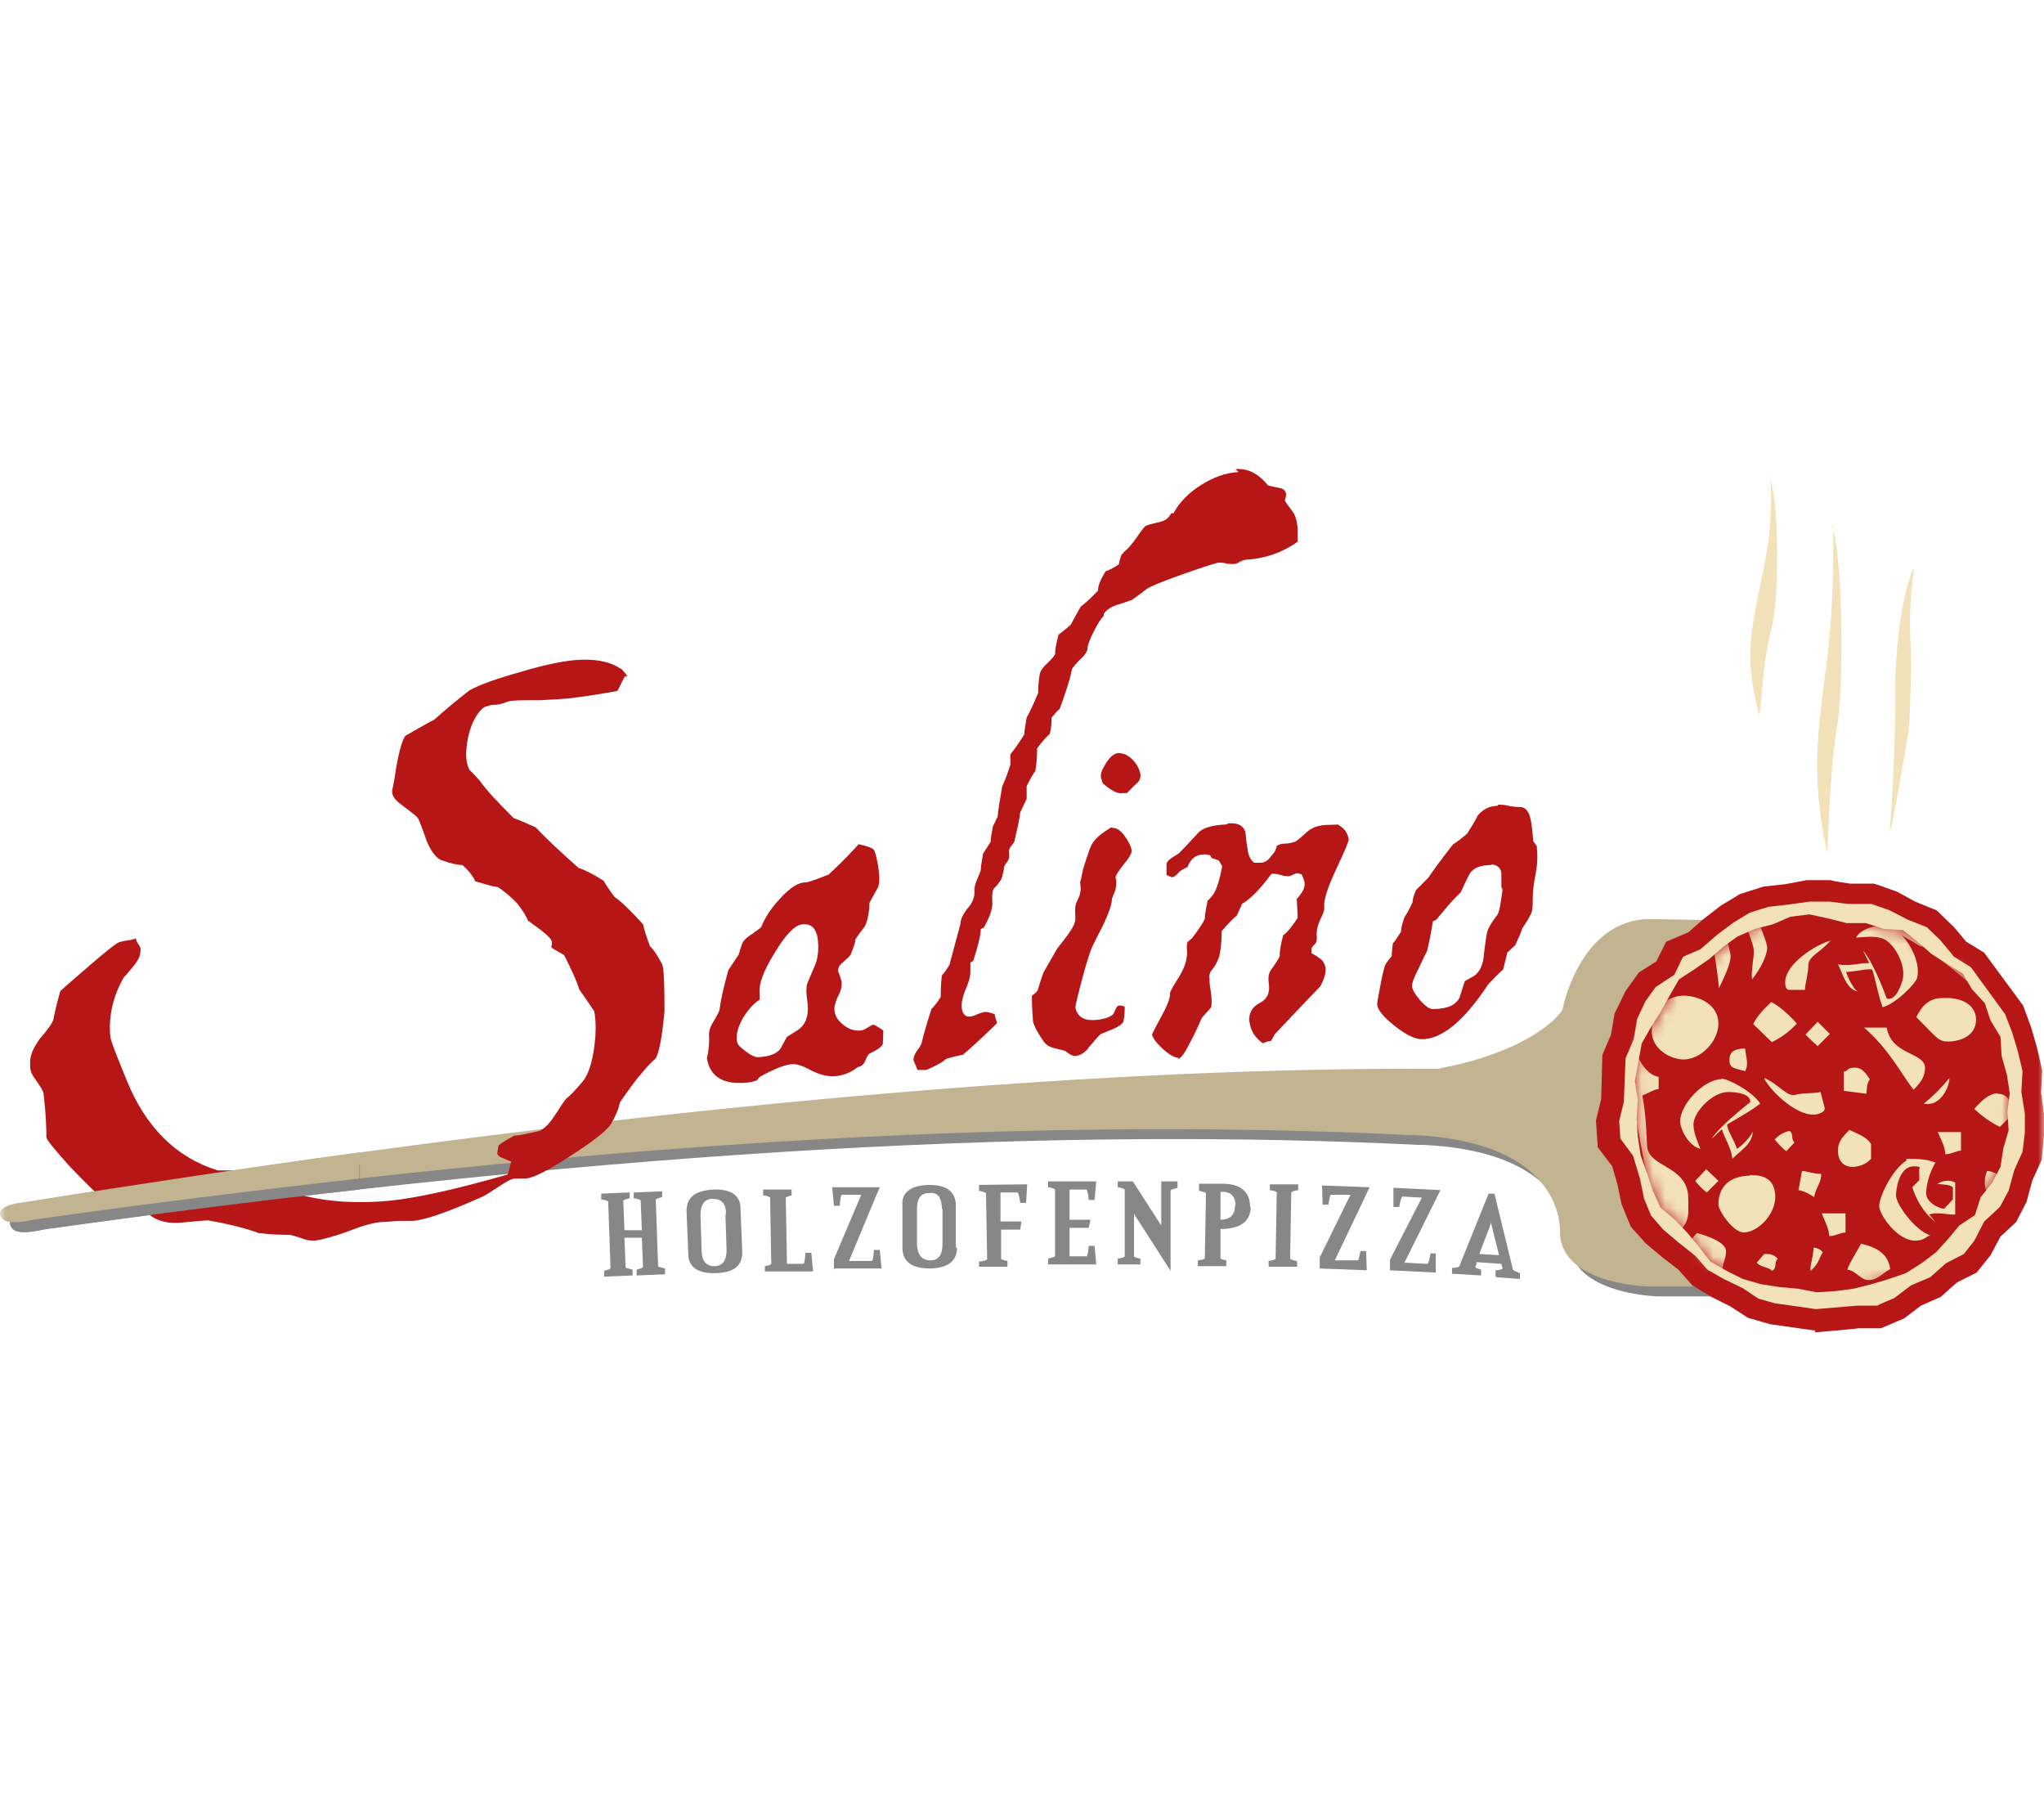 <?xml version="1.0" encoding="UTF-8"?> <svg xmlns="http://www.w3.org/2000/svg" width="170" height="150" viewBox="0 0 170 150" fill="none"><mask id="mask0_6_993" style="mask-type:alpha" maskUnits="userSpaceOnUse" x="0" y="0" width="170" height="150"><rect width="170" height="150" fill="#F1E2B9"></rect></mask><g mask="url(#mask0_6_993)"><path d="M52.949 106.058V105.575C53.287 105.479 53.48 105.43 53.48 105.334L53.383 102.92H51.935C51.935 102.969 52.032 105.382 52.032 105.382C52.032 105.43 52.225 105.479 52.611 105.575V106.058L50.246 106.154V105.672C50.584 105.575 50.777 105.527 50.777 105.43L50.584 99.928C50.584 99.88 50.391 99.783 50.005 99.735V99.252L52.37 99.156V99.638C51.984 99.735 51.839 99.783 51.839 99.88L51.935 102.293H53.383C53.383 102.245 53.287 99.831 53.287 99.831C53.287 99.783 53.094 99.686 52.708 99.638V99.156L55.073 99.059V99.542C54.735 99.638 54.542 99.686 54.542 99.783L54.735 105.286C54.735 105.334 54.928 105.382 55.314 105.479V105.961L52.949 106.058Z" fill="#878787"></path><path d="M61.734 104.127C61.734 105.237 61.058 105.817 59.562 105.865C58.066 105.913 57.245 105.382 57.245 104.272L57.1 100.7C57.1 99.59 57.776 99.011 59.321 98.914C60.817 98.866 61.589 99.397 61.589 100.507L61.734 104.079V104.127ZM60.383 100.941C60.383 100.507 60.286 100.169 60.093 99.976C59.9 99.783 59.659 99.686 59.272 99.686C58.597 99.686 58.259 100.169 58.259 101.038L58.355 103.982C58.355 104.851 58.742 105.286 59.417 105.286C60.093 105.286 60.431 104.803 60.431 103.934L60.334 100.99L60.383 100.941Z" fill="#878787"></path><path d="M63.616 105.768V105.286C63.954 105.237 64.147 105.141 64.147 105.093L64.051 99.59C64.051 99.542 63.858 99.445 63.472 99.397V98.914H65.837V99.397C65.499 99.493 65.354 99.542 65.354 99.59L65.451 105.093H66.802C66.899 105.093 66.947 104.755 66.995 104.175H67.478L67.623 105.72H63.665L63.616 105.768Z" fill="#878787"></path><path d="M69.36 105.575V104.706L71.629 99.349H70.036C69.94 99.349 69.891 99.686 69.843 100.266H69.36L69.216 98.721H73.174C73.174 98.673 70.615 104.851 70.615 104.851H72.498C72.594 104.851 72.643 104.513 72.691 103.934H73.174L73.318 105.479H69.409L69.36 105.575Z" fill="#878787"></path><path d="M79.593 103.741C79.593 104.851 78.869 105.43 77.373 105.479C75.877 105.479 75.104 104.948 75.056 103.838V100.266C74.96 99.156 75.732 98.576 77.228 98.528C78.724 98.528 79.448 99.059 79.497 100.169V103.741H79.593ZM78.338 100.507C78.338 100.073 78.242 99.735 78.097 99.493C77.952 99.3 77.662 99.156 77.276 99.204C76.601 99.204 76.263 99.638 76.263 100.555V103.5C76.311 104.368 76.697 104.803 77.373 104.803C78.049 104.803 78.387 104.368 78.387 103.451V100.507H78.338Z" fill="#878787"></path><path d="M81.524 104.899C81.91 104.851 82.103 104.755 82.103 104.706L82.007 99.252C82.007 99.156 81.814 99.107 81.427 99.011V98.528L85.434 98.48L85.337 100.024H84.855C84.758 99.445 84.71 99.156 84.613 99.156H83.213V101.569H84.951L84.855 102.245H83.262V104.658C83.262 104.706 83.455 104.803 83.793 104.851V105.334H81.427V104.851L81.524 104.899Z" fill="#878787"></path><path d="M88.957 99.059V101.424H90.695L90.55 102.1H88.957V104.465H90.357C90.454 104.465 90.502 104.175 90.55 103.596H91.033L91.178 105.141H87.171V104.658C87.558 104.562 87.751 104.513 87.751 104.417V98.963C87.751 98.866 87.558 98.769 87.171 98.721V98.239H91.178L91.033 99.783H90.55C90.502 99.204 90.405 98.914 90.357 98.914H88.957V99.059Z" fill="#878787"></path><path d="M97.935 98.769C97.549 98.866 97.356 98.914 97.356 99.011V105.672L94.315 100.941V104.465C94.315 104.513 94.508 104.61 94.846 104.658V105.141H92.963V104.658C93.35 104.61 93.543 104.513 93.543 104.465V98.963C93.543 98.866 93.35 98.769 92.963 98.721V98.239H94.219L96.584 101.907V98.239H97.935V98.721V98.769Z" fill="#878787"></path><path d="M104.017 100.362C104.017 101.569 103.148 102.196 101.507 102.196V104.61C101.507 104.658 101.652 104.755 101.99 104.803V105.286H99.625V104.803C100.011 104.755 100.204 104.706 100.204 104.61L100.301 99.252C100.301 99.156 100.107 99.107 99.721 99.011V98.431H101.652C103.197 98.431 103.969 99.107 103.969 100.362M102.762 100.266C102.762 99.928 102.714 99.686 102.521 99.445C102.376 99.252 102.086 99.107 101.749 99.107C101.749 99.107 101.7 99.107 101.652 99.107C101.652 99.107 101.555 99.107 101.507 99.107V101.424C102.28 101.424 102.714 101.038 102.714 100.266V100.169L102.762 100.266Z" fill="#878787"></path><path d="M105.513 105.334V104.851C105.9 104.803 106.093 104.706 106.093 104.658L106.189 99.156C106.189 99.107 105.996 99.011 105.61 98.962V98.48H107.975V98.962C107.589 99.011 107.396 99.107 107.396 99.156L107.299 104.658C107.299 104.706 107.492 104.803 107.879 104.851V105.334H105.513Z" fill="#878787"></path><path d="M109.761 105.43V104.562L112.319 99.349H110.726C110.63 99.3 110.582 99.59 110.485 100.169H110.002L109.954 98.576L113.912 98.721L111.016 104.803H112.899C112.995 104.851 113.043 104.562 113.14 104.031H113.623L113.671 105.624L109.761 105.479V105.43Z" fill="#878787"></path><path d="M115.602 105.624V104.755L118.256 99.59L116.663 99.493C116.567 99.493 116.47 99.783 116.374 100.362H115.891V98.769L119.801 98.963L116.808 104.996L118.691 105.093C118.787 105.093 118.884 104.803 118.98 104.224H119.415V105.817L115.505 105.624H115.602Z" fill="#878787"></path><path d="M124.386 106.106V105.624C124.773 105.624 124.917 105.527 124.966 105.479C124.966 105.43 124.966 105.334 124.917 105.334C124.917 105.334 124.917 105.189 124.869 105.093L122.794 104.948C122.794 104.948 122.794 104.948 122.794 104.996C122.794 104.996 122.794 104.996 122.794 105.093L122.697 105.382C122.697 105.382 122.842 105.479 123.18 105.575V106.058L120.766 105.913V105.43C121.201 105.43 121.394 105.334 121.394 105.237L123.807 99.252H124.29L125.834 105.575C125.834 105.624 126.027 105.72 126.414 105.865V106.348L124.435 106.203L124.386 106.106ZM123.035 104.272L124.676 104.369L124 101.665L123.904 102.003L123.035 104.272Z" fill="#878787"></path><path d="M120.573 89.647C124.724 88.923 129.117 87.088 130.758 84.82C130.758 84.82 132.158 77.242 138.095 77.242L154.313 77.531V91.915C155.085 92.012 155.809 92.157 156.533 92.253L154.313 93.943V107.796H137.901C137.901 107.796 130.758 107.651 130.565 103.403C130.565 103.403 131.289 95.777 118.305 95.198H117.918C89.199 93.798 53.48 95.246 3.522 102.245C3.522 102.245 1.495 102.776 1.012 102.148C0.143 101.086 2.509 100.845 2.509 100.845C57.631 92.012 95.184 89.55 120.525 89.695" fill="#878787"></path><path d="M119.753 88.826C123.904 88.102 128.296 86.268 129.937 83.999C129.937 83.999 131.337 76.421 137.274 76.421L153.492 76.711V91.095C154.264 91.191 154.989 91.336 155.713 91.433L153.492 93.122V106.975H137.081C137.081 106.975 129.937 106.83 129.744 102.583C129.744 102.583 130.468 94.956 117.484 94.377H117.098C88.378 92.977 52.66 94.425 2.702 101.424C2.702 101.424 0.674 101.955 0.192 101.328C-0.677 100.266 1.688 100.024 1.688 100.024C56.811 91.191 94.363 88.73 119.704 88.874" fill="#C3B491"></path><path d="M148.617 74.346L146.831 74.539L145.093 75.07L143.597 75.987L142.246 77.049L140.894 78.159L139.253 78.883L138.481 80.427L136.984 81.393L135.971 82.793L135.198 84.434L134.909 86.123L134.185 87.812L134.136 89.598L134.088 91.384L133.654 93.122L133.799 94.956L134.909 96.501L135.44 98.19L135.778 99.88L136.405 101.472L137.564 102.776L138.867 103.886L140.218 104.9L141.328 106.154L142.825 107.023L144.321 107.796L145.769 108.761L147.459 109.244L149.244 109.485L151.03 109.726L152.768 109.582L154.506 109.437L156.34 109.388L157.981 108.713L159.381 107.651L161.022 106.927L162.325 105.768L163.87 104.948L164.932 103.645L165.704 102.1L167.007 100.893L167.828 99.349L168.262 97.707L169.035 96.066L169.228 94.281L169.179 92.543L168.986 90.805L169.035 88.971L168.648 87.233L168.166 85.592L167.538 83.951L166.476 82.551L165.463 81.151L164.497 79.8L163.049 78.883L161.939 77.58L160.636 76.373L158.995 75.697L157.45 74.877L155.761 74.249L153.878 74.346L152.189 74.056L150.355 74.008L148.617 74.346Z" fill="#F3E2B9"></path><path d="M150.982 110.643L147.217 110.112L145.383 109.581L143.887 108.616L142.342 107.844L140.749 106.878L139.591 105.575L138.336 104.61L136.888 103.403L135.633 102.003L134.861 100.121L134.523 98.48L134.088 96.983L132.882 95.391L132.737 93.17L133.171 91.384L133.268 87.716L133.992 86.026L134.281 84.289L135.199 82.406L136.309 80.862L137.757 79.945L138.577 78.304L140.412 77.531L141.618 76.469L143.115 75.311L144.707 74.346L146.686 73.718L148.472 73.525L150.258 73.187H152.237C152.237 73.235 153.878 73.477 153.878 73.477H155.809C155.809 73.428 157.788 74.153 157.788 74.153L159.284 74.973L161.07 75.697L162.518 77.097L163.532 78.304L165.028 79.221L168.262 83.613L168.938 85.447L169.421 87.137L169.855 89.019L169.759 90.853L170 92.639V94.425L169.807 96.453L169.035 98.142L168.552 99.928L167.683 101.617L166.38 102.824L165.559 104.369L164.401 105.817L162.76 106.637L161.408 107.844L159.767 108.568L158.367 109.63L156.437 110.45H154.506C154.506 110.499 150.934 110.788 150.934 110.788L150.982 110.643ZM147.652 108.375L151.031 108.857L154.506 108.568H156.147C156.147 108.52 157.547 107.94 157.547 107.94L158.947 106.878L160.539 106.203L161.843 105.044L163.339 104.272L164.208 103.162L165.028 101.569L166.332 100.362L167.056 99.011L167.538 97.273L168.214 95.777L168.407 94.184V92.591L168.118 90.805L168.214 89.067L167.828 87.426L167.345 85.834L166.766 84.337L163.918 80.427L162.518 79.559L161.36 78.159L160.25 77.097L158.657 76.469L157.161 75.697L155.664 75.166H153.927C153.927 75.214 152.189 74.973 152.189 74.973H150.5L148.762 75.214L147.073 75.407L145.528 75.89L144.176 76.711L142.825 77.724L141.425 78.931L139.977 79.559L139.253 81.055L137.708 82.069L136.84 83.275L136.164 84.723L135.874 86.413L135.199 88.005L135.054 91.626L134.668 93.219L134.764 94.667L135.826 96.115L136.405 98.045L136.743 99.686L137.322 101.086L138.336 102.245L139.591 103.307L140.991 104.417L142.004 105.575L143.356 106.348L144.949 107.12L146.252 107.989L147.797 108.423L147.652 108.375Z" fill="#B61615"></path><path d="M135.971 89.888L136.26 88.295L136.55 86.751L137.322 85.399L138.143 84.096L138.867 82.793L139.639 81.441L140.894 80.621L142.149 79.752L143.308 78.738L144.514 77.869L145.962 77.242L147.459 76.856L148.907 76.228L150.499 76.035L152.044 76.373L153.589 76.759H155.182L156.678 77.242L158.271 77.338L159.477 78.304L160.636 79.317L161.939 80.138L163.242 80.958L164.015 82.262L165.077 83.42L165.559 84.868L166.38 86.22L166.476 87.812L166.911 89.357L167.152 90.902L166.959 92.446L167.056 93.991L166.621 95.487L166.38 97.032L165.704 98.335L164.739 99.542L164.256 101.038L162.953 101.907L162.036 103.017L161.022 104.127L159.815 105.044L158.512 105.865L157.112 106.348L155.664 106.782L154.12 107.168L152.623 107.361L151.079 107.458L149.582 107.168L147.99 107.023L146.445 106.782L144.949 106.348L143.597 105.672L142.246 104.899L141.28 103.644L140.315 102.486L139.301 101.424L138.095 100.411L137.467 99.011L136.984 97.563L136.453 96.066L136.212 94.474L136.116 93.025L136.212 91.481L135.971 89.888Z" fill="#B61615"></path><mask id="mask1_6_993" style="mask-type:luminance" maskUnits="userSpaceOnUse" x="135" y="76" width="33" height="32"><path d="M148.907 76.228L147.459 76.856L145.962 77.242L144.514 77.869L143.308 78.738L142.149 79.752L140.894 80.621L139.639 81.441L138.867 82.793L138.143 84.096L137.322 85.399L136.55 86.751L136.26 88.295L135.971 89.888L136.212 91.481L136.116 93.025L136.212 94.474L136.453 96.066L136.984 97.563L137.467 99.011L138.095 100.411L139.301 101.424L140.315 102.486L141.28 103.644L142.246 104.899L143.597 105.672L144.949 106.348L146.445 106.782L147.99 107.023L149.582 107.168L151.079 107.458L152.623 107.361L154.12 107.168L155.664 106.782L157.112 106.348L158.512 105.865L159.815 105.044L161.022 104.127L162.036 103.017L162.953 101.907L164.256 101.038L164.739 99.542L165.704 98.335L166.38 97.032L166.621 95.487L167.056 93.991L166.959 92.446L167.152 90.902L166.911 89.357L166.476 87.812L166.38 86.22L165.559 84.868L165.077 83.42L164.015 82.262L163.242 80.958L161.939 80.138L160.636 79.317L159.477 78.304L158.271 77.338L156.678 77.242L155.182 76.759H153.589L152.044 76.373L150.499 76.035L148.907 76.228Z" fill="white"></path></mask><g mask="url(#mask1_6_993)"><path d="M143.356 54.314C144.128 54.314 148.52 56.245 148.569 57.693C148.569 58.369 148.038 60.348 148.086 61.023C148.086 61.699 147.265 62.279 147.265 63.002C147.265 65.175 141.232 67.395 141.28 72.029C141.28 72.029 143.887 78.255 143.935 79.51C143.935 80.186 143.404 81.248 142.97 82.165C142.825 80.379 142.197 77.145 142.197 76.469C142.197 75.794 141.377 75.166 140.894 74.683C139.349 75.407 136.839 77.049 134.957 78.352V79.607C135.488 79.8 135.826 80.09 136.55 80.041C137.226 80.041 139.398 76.952 140.122 76.904C140.798 76.904 140.604 77.483 140.991 77.193C141.087 77.58 141.039 77.773 141.377 78.159C138.336 80.283 135.585 80.91 135.633 84.096C135.633 84.772 135.971 86.171 135.971 86.895C135.971 87.426 136.646 89.309 137.95 89.55V90.564C137.612 90.564 137.081 90.902 136.598 91.095C136.936 92.977 136.936 94.522 136.984 95.198C136.984 97.128 140.363 96.839 140.411 99.59C140.411 101.328 140.749 101.859 138.046 103.645L132.157 72.077C134.764 71.691 137.515 71.112 139.977 70.677C141.087 69.519 146.735 63.485 146.686 60.493C146.686 59.817 145.238 57.017 145.238 56.342C145.238 55.231 143.645 55.135 143.549 55.135C142.873 55.135 142.149 55.424 141.473 55.473C139.639 55.473 139.108 56.679 139.156 58.176C139.156 58.9 138.77 60.251 140.46 60.251C141.135 60.251 141.425 59.962 141.425 59.238C141.425 58.562 141.666 58.417 141.763 57.693C142.197 57.983 142.535 58.272 142.535 58.948V60.686C141.908 60.734 141.232 61.603 140.508 61.603C139.832 61.603 138.481 60.782 137.274 60.155C137.564 59.479 137.515 59.141 137.515 58.417C137.467 55.617 141.57 54.314 143.452 54.266" fill="#F3E2B9"></path><path d="M151.175 58.272C151.465 58.948 152.575 61.603 152.575 62.568C152.575 65.03 145.19 69.712 145.238 73.815C145.238 74.49 146.976 78.111 146.976 78.786C146.976 79.462 146.445 80.524 145.721 81.441C145.624 80.765 145.866 79.752 145.866 79.076C145.866 78.4 144.997 76.711 144.997 76.035C144.997 75.745 142.197 74.732 142.149 72.753C142.149 72.463 143.404 71.836 144.128 71.643C147.121 67.636 151.175 65.464 151.175 61.217V58.272Z" fill="#F3E2B9"></path><path d="M155.037 85.447H156.919C157.305 87.764 160.057 87.475 160.105 88.778C160.105 89.454 159.815 89.984 159.139 90.612C157.885 88.923 157.112 87.281 155.037 85.447Z" fill="#F3E2B9"></path><path d="M161.939 82.986C162.711 82.986 164.304 83.275 164.352 84.772C164.352 86.268 162.808 86.606 162.036 86.606C161.215 86.606 161.167 86.365 159.381 84.579C160.201 82.889 161.167 82.986 161.987 82.986" fill="#F3E2B9"></path><path d="M163.001 83.806C163.435 84.096 163.339 84.916 163.773 84.965L163.049 85.737V83.806H163.001Z" fill="#F3E2B9"></path><path d="M154.264 88.778C154.94 88.778 155.23 89.357 155.519 89.743C155.23 90.129 155.278 90.564 155.23 90.95L153.347 90.709V89.116C153.685 89.116 153.54 88.778 154.264 88.778Z" fill="#F3E2B9"></path><path d="M152.285 78.159C151.465 79.172 150.403 79.51 150.403 80.234C150.403 80.91 150.162 81.634 150.113 82.31H148.81C148.81 82.31 148.472 82.358 148.472 81.682C148.472 80.138 151.079 78.497 152.285 78.207" fill="#F3E2B9"></path><path d="M147.314 83.323C147.941 83.613 148.858 84.434 149.438 85.109C148.858 85.785 147.99 86.365 147.362 86.654L145.817 85.158C146.107 84.53 146.686 83.903 147.314 83.323Z" fill="#F3E2B9"></path><path d="M139.977 82.793C141.425 82.793 142.921 83.613 142.921 85.109C142.921 86.558 141.522 88.054 140.073 88.102C138.963 88.102 137.419 87.281 137.37 85.785C137.37 84.289 138.288 82.841 139.977 82.793Z" fill="#F3E2B9"></path><path d="M142.053 85.158V86.364C141.618 85.882 141.473 83.855 139.88 83.758C142.246 83.227 142.149 85.013 142.053 85.158Z" fill="#F3E2B9"></path><path d="M145.142 87.185C145.19 87.861 145.48 88.44 145.142 89.067C144.225 88.826 143.838 88.826 143.838 88.15C143.838 87.475 144.225 87.185 145.19 87.185" fill="#F3E2B9"></path><path d="M143.163 89.695C143.742 89.695 145.817 90.805 146.397 91.77C145.528 92.446 144.418 93.025 143.645 93.508C143.645 93.991 144.225 94.763 144.466 95.535C144.9 95.246 145.624 94.522 145.769 94.087C145.769 95.101 144.804 95.632 144.08 96.356C143.983 95.391 143.404 94.618 143.211 93.894L142.342 94.715C143.163 93.46 145.576 91.674 145.576 91.626C145.576 90.95 144.466 90.805 143.742 90.805C142.39 90.805 140.846 92.495 140.846 93.508C140.846 94.184 141.135 94.811 141.425 95.535C140.46 95.294 139.784 93.991 139.736 93.267C139.736 91.819 141.715 89.743 143.163 89.743" fill="#F3E2B9"></path><path d="M162.132 89.647C162.132 90.419 161.36 92.06 160.008 91.77C160.877 91.046 161.408 90.516 162.132 89.647Z" fill="#F3E2B9"></path><path d="M166.138 90.95C167.297 90.95 167.297 92.108 167.249 92.784L166.332 93.701C165.704 93.412 164.835 92.832 164.208 92.205C164.787 91.529 165.414 90.95 166.138 90.902" fill="#F3E2B9"></path><path d="M148.858 94.039C149.196 94.329 148.907 94.618 149.244 95.004L148.569 95.728C148.311 95.535 147.989 95.214 147.603 94.763C147.893 94.377 148.569 94.039 148.907 94.039" fill="#F3E2B9"></path><path d="M153.782 93.943C154.409 94.232 155.326 94.57 155.616 95.149V96.356C155.326 96.694 154.844 96.984 154.12 97.032C152.816 97.032 152.865 95.777 152.865 95.68C152.865 95.004 153.154 94.618 153.782 93.991" fill="#F3E2B9"></path><path d="M161.215 94.136H163.097V95.68C162.711 95.68 162.18 96.018 161.794 95.97C161.746 95.294 161.456 94.811 161.167 94.136" fill="#F3E2B9"></path><path d="M153.782 94.811C154.12 94.811 154.506 94.811 154.795 95.198C154.506 95.584 154.506 95.777 154.457 96.163C154.023 95.873 153.444 95.873 153.154 95.487L153.782 94.763V94.811Z" fill="#F3E2B9"></path><path d="M158.56 96.356C160.539 96.356 160.539 96.597 160.974 96.646C160.443 97.611 160.201 98.528 160.201 99.252C160.201 99.928 161.215 100.507 161.698 100.507L162.422 99.735V98.721C162.132 98.48 161.698 98.528 161.119 98.431C161.408 98.287 161.987 97.997 162.615 98.335V100.99C161.987 101.038 161.215 100.748 160.443 100.99L160.974 101.617C159.912 100.797 159.333 99.638 159.043 98.721L159.622 98.142V97.177C159.622 97.177 159.864 96.983 159.188 96.983C157.885 96.983 157.691 99.011 157.691 99.397C157.691 100.121 159.236 102.293 160.539 102.727C160.105 102.872 160.008 103.162 159.284 103.162C157.788 103.162 156.34 101.038 156.292 100.314C156.292 99.542 157.305 97.321 158.56 96.501" fill="#F3E2B9"></path><path d="M141.908 97.225L142.921 98.19L141.956 99.156C141.57 98.866 141.28 98.576 140.991 98.19L141.956 97.177L141.908 97.225Z" fill="#F3E2B9"></path><path d="M149.872 97.37C150.258 97.37 150.789 97.611 151.465 97.611C151.513 98.287 150.982 98.818 150.886 99.542C150.451 99.252 149.968 99.011 149.582 98.963L149.872 97.37Z" fill="#F3E2B9"></path><path d="M145.528 97.707C146.686 97.707 147.603 97.997 147.652 99.493C147.652 101.038 146.204 102.438 145.045 102.486C144.128 102.486 142.921 100.652 142.921 100.169C142.921 98.673 143.838 97.804 145.528 97.756" fill="#F3E2B9"></path><path d="M166.573 98.045L165.27 99.3C165.173 98.914 164.883 98.287 165.27 97.37C165.27 97.37 165.994 97.37 166.573 98.045Z" fill="#F3E2B9"></path><path d="M146.01 98.818C146.445 99.107 146.783 99.493 146.783 99.783C146.783 99.783 146.783 100.121 146.348 100.459L146.01 98.818Z" fill="#F3E2B9"></path><path d="M141.135 102.534C142.052 102.776 143.549 103.307 143.549 104.031C143.549 104.755 143.307 104.851 143.259 105.527C142.873 105.527 142.632 105.865 140.894 105.865C140.556 105.575 140.218 105.044 140.218 104.369C140.218 103.693 140.508 103.162 141.135 102.534Z" fill="#F3E2B9"></path><path d="M154.747 103.403C155.471 103.596 157.016 103.934 157.209 105.527C156.581 105.865 156.147 106.444 155.423 106.444C154.747 106.444 154.313 105.623 153.637 105.575C153.878 104.899 154.457 104.031 154.795 103.403" fill="#F3E2B9"></path><path d="M151.61 104.127C151.32 104.513 151.32 105.044 150.596 105.672C150.499 105.286 150.789 104.706 150.837 103.741C150.837 103.741 151.272 103.741 151.61 104.127Z" fill="#F3E2B9"></path><path d="M155.037 104.224C155.375 104.224 155.761 104.224 156.05 104.61C155.761 104.996 156.05 105.286 155.664 105.575C155.278 105.286 154.747 105.286 154.409 104.9L155.037 104.175V104.224Z" fill="#F3E2B9"></path><path d="M155.278 76.228L155.761 74.442C159.526 75.359 163.628 79.172 166.09 81.779C165.945 81.827 165.897 81.924 165.897 82.02C165.897 82.165 166.187 82.31 166.621 82.406C167.635 83.565 169.324 85.302 169.324 85.302L167.78 86.606C166.766 84.241 163.339 81.103 160.732 79.365C160.877 79.317 160.974 79.221 160.974 79.124C160.974 78.931 160.443 78.738 159.719 78.69C157.305 77.193 155.278 76.228 155.278 76.228Z" fill="#F3E2B9"></path><path d="M159.477 81.248C159.333 81.827 157.643 83.468 156.581 83.758C156.195 82.744 156.002 81.489 155.712 80.621C155.23 80.524 154.313 80.814 153.54 80.814C153.685 81.296 154.168 82.262 154.506 82.455C153.54 82.213 153.299 81.055 152.865 80.186C153.83 80.379 154.747 80.041 155.471 80.09L154.94 79.028C155.905 80.138 156.919 83.034 156.919 83.034C157.595 83.227 158.029 82.213 158.222 81.538C158.609 80.234 157.45 78.255 156.485 78.014C155.809 77.821 155.133 77.918 154.361 77.966C154.844 77.097 156.34 76.856 157.064 77.049C158.464 77.435 159.863 79.945 159.429 81.344" fill="#F3E2B9"></path></g><path d="M146.783 104.272C147.121 104.272 147.507 104.272 147.845 104.658C147.507 105.044 147.845 105.334 147.41 105.672C147.024 105.334 146.445 105.382 146.107 104.996L146.735 104.272H146.783Z" fill="#F3E2B9"></path><path d="M151.562 100.893H153.492V102.486C153.106 102.486 152.527 102.824 152.141 102.776C152.092 102.1 151.803 101.617 151.513 100.893" fill="#F3E2B9"></path><path d="M151.175 84.965L152.189 85.978L151.175 86.992C150.789 86.654 150.5 86.364 150.162 86.027L151.127 85.013L151.175 84.965Z" fill="#F3E2B9"></path><path d="M146.783 89.647C147.99 90.226 148.617 91.191 149.293 91.046C149.969 90.853 150.741 90.95 151.417 90.805L151.755 92.108C151.755 92.108 151.899 92.446 151.175 92.639C149.631 93.025 147.314 90.805 146.735 89.695" fill="#F3E2B9"></path><path d="M159.091 47.364C158.464 48.908 158.029 51.08 157.788 53.831C157.692 55.135 157.595 56.39 157.643 57.596C157.643 60.637 157.499 64.837 157.161 69.326C157.595 67.54 158.126 64.402 158.754 60.734C158.85 59.527 158.898 57.886 158.947 55.81C158.947 54.459 158.898 53.156 158.85 51.852C158.85 50.549 158.947 49.053 159.188 47.364" fill="#F3E2B9"></path><path d="M152.382 43.647C152.865 45.433 153.154 48.763 153.154 53.542C153.154 56.824 153.01 59.286 152.72 60.927C152.43 62.568 152.141 66.188 151.996 70.967C151.417 68.65 151.127 65.899 151.127 63.533C151.127 61.796 151.368 59.093 151.899 55.328C152.286 52.335 152.479 48.956 152.479 45.24C152.479 44.612 152.479 44.081 152.479 43.599" fill="#F3E2B9"></path><path d="M147.169 39.592C147.652 41.04 147.845 43.55 147.797 47.122C147.797 49.584 147.555 51.418 147.266 52.577C146.928 53.735 146.638 56.052 146.348 59.527C145.818 57.693 145.528 55.907 145.576 54.169C145.576 52.914 145.914 50.887 146.493 48.184C147.217 44.998 147.459 42.151 147.217 39.592" fill="#F3E2B9"></path><path d="M51.984 56.245C51.887 56.342 51.694 56.776 51.356 57.452C49.812 57.741 48.46 57.934 47.254 58.079C46.674 58.127 45.902 58.176 44.937 58.224C43.827 58.224 43.054 58.224 42.62 58.272C42.475 58.272 42.234 58.321 41.896 58.465C41.558 58.562 41.317 58.61 41.123 58.61C40.93 58.61 40.737 58.61 40.641 58.707C40.158 58.707 39.724 59.238 39.289 60.155C39 60.879 38.855 61.506 38.807 62.134C38.71 62.954 38.807 63.582 39.048 64.016C39.241 64.209 39.531 64.499 39.917 64.933C40.448 65.706 41.413 66.719 42.716 68.022C43.151 68.167 43.778 68.457 44.551 68.795C45.323 69.615 46.481 70.725 48.122 72.174C48.605 72.318 49.281 72.656 50.198 73.235C50.391 73.573 50.681 74.008 51.115 74.587C51.742 75.021 52.515 75.794 53.48 76.856C53.577 77.29 53.77 77.917 54.059 78.69C54.349 78.931 54.687 79.462 55.073 80.186C55.218 80.524 55.266 81.827 55.266 84.096C55.073 86.171 54.832 87.475 54.542 88.005C54.252 88.247 53.915 88.585 53.432 89.164C52.949 89.695 52.322 90.564 51.55 91.674C51.501 92.06 51.26 92.688 50.825 93.46C50.439 94.039 49.329 94.908 47.447 96.115C45.612 97.321 44.358 97.949 43.73 97.997C43.633 97.997 43.489 97.997 43.296 97.997C43.102 97.997 42.958 97.997 42.861 97.997C42.572 97.997 42.137 98.238 41.558 98.625C40.834 99.107 40.351 99.397 40.158 99.493C37.359 100.748 35.428 101.424 34.366 101.521C34.076 101.521 33.642 101.521 33.063 101.521C32.483 101.569 32.049 101.617 31.711 101.617C31.084 101.665 30.167 101.907 28.96 102.389C27.753 102.824 26.836 103.065 26.209 103.162C25.919 103.162 25.533 103.162 25.098 102.969C24.664 102.824 24.326 102.727 24.133 102.679C23.554 102.679 22.685 102.679 21.526 102.534C20.609 102.196 19.21 101.81 17.279 101.472C17.279 101.472 16.555 101.521 15.059 101.665C14.045 101.762 13.224 101.569 12.597 101.135C11.632 100.362 11.004 99.928 10.811 99.831C10.184 99.831 9.315 99.638 8.204 99.349C7.963 99.204 7.191 98.431 5.839 97.032C4.536 95.584 3.86 94.763 3.86 94.57C3.86 93.749 3.812 92.495 3.619 90.902C3.571 90.66 3.329 90.322 3.04 89.888C2.702 89.454 2.509 89.067 2.509 88.73C2.509 88.537 2.509 88.343 2.509 88.15C2.557 87.619 2.847 87.04 3.281 86.413C3.957 85.64 4.343 85.109 4.44 84.772C4.536 84.241 4.729 83.42 5.019 82.406C5.115 82.31 5.888 81.634 7.336 80.379C8.784 79.124 9.604 78.497 9.797 78.4C9.99 78.304 10.232 78.255 10.57 78.207C10.908 78.159 11.149 78.111 11.294 78.014C11.294 78.159 11.39 78.352 11.535 78.545C11.68 78.738 11.728 78.931 11.68 79.124C11.68 79.462 11.487 79.848 11.149 80.283C10.666 80.862 10.377 81.2 10.28 81.296C9.411 82.841 9.025 84.434 9.17 86.123C9.17 86.461 9.653 87.668 10.521 89.791C12.114 93.749 14.672 96.259 18.099 97.321C18.437 97.321 18.92 97.321 19.499 97.321C19.692 97.514 19.982 97.756 20.368 98.142C20.947 98.142 21.768 98.19 22.878 98.383C23.216 98.576 23.747 98.866 24.471 99.204C26.836 99.928 29.539 100.121 32.532 99.831C34.8 99.59 38.034 98.866 42.234 97.659L42.523 96.597C42.282 96.501 42.041 96.404 41.847 96.308C41.51 96.211 41.317 96.018 41.365 95.825C41.413 95.487 41.461 95.294 41.461 95.246C41.751 95.004 42.185 94.763 42.765 94.425C43.247 94.425 43.971 94.232 44.888 94.039C45.323 93.798 45.709 93.412 46.047 92.881C46.433 92.35 46.723 91.819 47.06 91.384C47.447 91.095 47.881 90.612 48.46 89.936C49.039 89.212 49.377 87.957 49.522 86.123C49.571 85.254 49.522 84.579 49.426 84.096C49.136 83.661 48.75 83.082 48.171 82.262C47.978 81.586 47.543 80.669 46.916 79.414C46.674 79.269 46.288 79.076 45.854 78.786C45.854 78.786 45.854 78.641 45.902 78.545C45.902 78.448 45.902 78.4 45.902 78.352C45.902 78.159 45.612 77.821 44.985 77.338C44.358 76.856 43.971 76.614 43.923 76.566C43.778 76.228 43.537 75.794 43.054 75.166C42.427 74.49 41.847 74.056 41.413 73.766C40.979 73.718 40.351 73.525 39.531 73.284C39.338 72.849 39 72.415 38.469 71.932C38.034 71.932 37.407 71.787 36.635 71.498C36.2 71.256 35.814 70.725 35.476 69.905C35.09 68.795 34.849 68.167 34.752 68.022C34.656 67.878 34.221 67.54 33.449 66.96C32.821 66.526 32.532 66.092 32.628 65.657C32.725 65.271 32.821 64.74 32.918 64.016C33.208 62.327 33.497 61.41 33.738 61.168C34.511 60.734 35.331 60.251 36.152 59.817C36.779 59.238 37.745 58.417 39.048 57.403C39.82 56.969 41.268 56.438 43.344 55.859C45.275 55.28 46.771 54.99 47.785 54.893C49.426 54.749 50.681 54.99 51.55 55.569C51.646 55.569 51.791 55.714 51.887 55.859C52.032 56.004 52.129 56.148 52.177 56.245" fill="#B61615"></path><path d="M63.182 82.648C63.182 82.648 63.182 82.744 63.182 82.889C63.182 82.986 63.182 83.082 63.182 83.13C62.699 83.42 62.217 83.951 61.782 84.675C61.348 85.447 61.203 86.075 61.3 86.606C61.3 86.847 61.589 87.088 62.023 87.426C62.458 87.764 62.796 87.909 63.037 87.909C64.002 87.861 64.63 87.619 64.92 87.185C65.113 86.847 65.257 86.558 65.451 86.22C65.74 86.027 66.078 85.834 66.368 85.64C66.657 85.447 66.899 85.158 67.043 84.772C67.188 84.385 67.237 83.903 67.14 83.227C67.043 82.551 67.043 82.069 67.14 81.779C67.14 81.779 67.381 81.2 67.816 80.186C68.057 79.559 68.105 78.835 68.009 78.014C67.864 77.193 67.478 76.807 66.802 76.856C66.175 76.856 65.354 77.676 64.437 79.221C63.472 80.765 63.085 81.876 63.182 82.6M71.388 70.195C72.063 70.339 72.498 70.484 72.643 70.629C72.787 70.774 72.884 71.208 73.029 71.981C73.174 72.946 73.174 73.573 72.981 73.863C72.594 74.539 72.353 74.973 72.305 75.118C72.305 75.359 72.305 75.649 72.208 76.132C72.112 76.614 72.015 76.952 71.774 77.242C71.532 77.531 71.339 77.821 71.146 78.111C71.146 78.4 70.953 78.835 70.76 79.365C70.712 79.462 70.471 79.703 70.084 80.041C69.795 80.234 69.698 80.524 69.698 80.765C69.795 80.958 69.891 81.248 69.988 81.586C70.036 81.924 69.988 82.31 69.698 82.841C69.457 83.372 69.36 83.758 69.409 84.048C69.457 84.53 69.746 84.916 70.181 85.254C70.615 85.592 71.098 85.737 71.581 85.689C71.725 85.689 71.918 85.592 72.16 85.447C72.401 85.302 72.546 85.206 72.691 85.206C72.691 85.206 72.981 85.351 73.463 85.689C73.463 85.93 73.463 86.316 73.415 86.847C73.318 86.992 73.174 87.137 72.932 87.281C72.594 87.475 72.401 87.571 72.305 87.619C72.208 87.668 72.112 87.861 71.967 88.199C71.822 88.537 71.629 88.681 71.339 88.73C70.808 89.164 70.133 89.454 69.312 89.502C68.781 89.502 68.154 89.357 67.478 89.019C66.802 88.633 66.319 88.488 65.981 88.488C65.354 88.488 64.389 88.874 63.182 89.55L62.941 89.84L62.458 89.985C60.286 90.274 59.079 89.647 58.79 88.006C58.886 87.619 58.983 87.088 58.983 86.316C58.934 85.93 58.983 85.544 59.272 85.061C59.658 84.434 59.852 84.048 59.852 83.903C59.948 83.13 60.189 82.069 60.575 80.669C60.769 80.379 61.058 79.945 61.444 79.365C61.493 79.172 61.589 78.835 61.734 78.448C61.831 78.207 62.12 77.918 62.603 77.628C63.085 77.29 63.327 77.097 63.327 77.049C63.616 76.325 64.099 75.552 64.823 74.78C65.644 73.863 66.368 73.38 66.947 73.38C67.092 73.38 67.43 73.284 67.96 73.091C68.492 72.897 68.781 72.753 68.878 72.753C69.457 72.222 70.277 71.45 71.291 70.339" fill="#B61615"></path><path d="M102.762 39.013C103.728 38.917 104.645 39.351 105.465 40.365C105.465 40.365 105.803 40.461 106.334 40.558C106.72 40.606 106.913 40.799 106.962 41.04C106.962 41.185 106.962 41.378 106.865 41.571C106.865 41.716 107.155 42.054 107.541 42.585C107.734 42.875 107.879 43.309 107.927 43.985C107.927 44.13 107.927 44.516 107.927 45.047C106.624 45.964 105.224 46.446 103.631 46.543C103.438 46.543 103.148 46.688 102.81 46.881H102.714C102.569 46.929 102.376 46.881 102.086 46.881C101.797 46.784 101.556 46.784 101.411 46.784C101.169 46.784 100.156 47.122 98.37 47.75C96.584 48.377 95.57 48.812 95.329 49.005C95.088 49.198 94.701 49.487 94.17 49.873C93.784 50.018 93.35 50.163 92.867 50.308C92.433 50.453 92.047 50.694 91.805 51.032V51.225C91.612 51.37 91.323 51.804 90.985 52.48C90.647 53.156 90.454 53.638 90.454 53.88C90.454 54.121 90.261 54.459 89.826 54.845C89.44 55.231 89.199 55.521 89.15 55.666C89.006 56.486 88.62 57.596 88.137 58.948C87.944 59.093 87.751 59.334 87.461 59.672C87.461 59.962 87.461 60.396 87.316 61.023C87.027 61.265 86.641 61.699 86.254 62.23C86.254 62.665 86.254 63.292 86.11 64.113C85.917 64.354 85.675 64.788 85.386 65.368C85.386 65.609 85.386 65.947 85.386 66.43C85.289 66.671 85.096 67.009 84.855 67.54C84.806 68.071 84.613 68.891 84.372 69.953C84.372 70.001 84.227 70.195 84.034 70.436C83.938 70.581 83.889 70.774 83.938 71.015C83.938 71.256 83.938 71.498 83.745 71.691C83.6 71.884 83.503 72.029 83.503 72.125C83.503 72.367 83.407 72.656 83.31 73.042C83.213 73.235 83.02 73.525 82.683 73.863C82.538 74.008 82.49 74.442 82.538 75.118C82.538 75.552 82.345 76.228 81.814 77.145L81.572 77.242C81.572 77.773 81.331 78.69 80.945 79.896L80.704 80.041C80.704 80.234 80.704 80.524 80.704 80.862C80.704 81.248 80.559 81.682 80.317 82.262C80.076 82.841 79.98 83.275 79.98 83.613C79.98 84.241 80.269 84.579 80.655 84.53C80.8 84.53 80.993 84.482 81.283 84.337C81.572 84.241 81.766 84.144 81.959 84.144C82.103 84.144 82.345 84.192 82.731 84.337C82.731 84.482 82.827 84.723 82.924 85.061C82.827 85.206 82.345 85.64 81.476 86.461C80.607 87.281 80.124 87.668 80.076 87.716C79.738 87.764 79.304 87.861 78.676 88.054C78.387 88.343 77.808 88.633 77.035 88.971C76.89 88.971 76.649 88.971 76.311 88.971C76.07 88.392 75.973 88.15 75.973 88.15C75.973 87.909 76.07 87.668 76.263 87.378C76.504 87.088 76.601 86.847 76.649 86.751C76.794 86.075 77.083 85.109 77.47 83.903C77.663 83.71 77.952 83.372 78.242 82.889C78.242 82.455 78.242 81.875 78.338 81.103C78.531 80.91 78.725 80.621 78.966 80.234L79.883 76.807C79.883 76.469 80.076 76.035 80.462 75.552C80.897 75.07 81.09 74.539 81.041 74.056C81.041 73.815 81.09 73.525 81.283 73.091C81.476 72.656 81.572 72.415 81.572 72.318C81.572 72.029 81.669 71.594 81.766 70.967C81.91 70.774 82.103 70.436 82.393 70.001C82.393 69.663 82.49 69.229 82.586 68.698C82.683 68.553 82.779 68.264 82.972 67.926C83.02 67.347 83.165 66.478 83.358 65.368C83.551 64.981 83.793 64.354 84.034 63.582C84.034 63.389 84.034 63.099 84.034 62.713C84.324 62.375 84.71 61.844 85.192 61.072C85.192 60.734 85.289 60.3 85.386 59.672C85.627 59.238 85.965 58.562 86.351 57.596C86.351 57.259 86.351 56.679 86.496 55.955C86.592 55.714 86.785 55.424 87.123 55.135C87.461 54.797 87.703 54.556 87.751 54.362C87.751 54.025 87.847 53.494 88.04 52.77C88.282 52.577 88.62 52.335 89.054 51.949C89.247 51.611 89.488 51.129 89.875 50.453C90.261 50.163 90.743 49.729 91.323 49.101C91.323 48.667 91.564 48.136 91.95 47.508C92.24 47.412 92.626 47.219 93.06 46.929C93.06 46.736 93.157 46.446 93.302 46.06C93.302 46.06 93.35 46.06 93.398 46.06C93.398 46.06 93.398 46.012 93.398 45.964C93.736 45.722 94.122 45.288 94.557 44.66C94.991 44.033 95.232 43.743 95.281 43.743C95.425 43.647 95.812 43.55 96.439 43.406C96.922 43.309 97.211 43.068 97.404 42.681H97.597C98.129 41.716 98.901 40.944 99.914 40.316C100.928 39.689 101.942 39.303 103.004 39.255" fill="#B61615"></path><path d="M92.529 68.843C92.867 68.843 93.205 69.036 93.543 69.519C93.881 70.001 94.074 70.388 94.122 70.725C94.122 70.967 93.929 71.305 93.495 71.836C93.06 72.367 92.819 72.753 92.771 72.946C92.867 73.187 92.867 73.525 92.771 74.008L92.481 74.732C92.481 75.166 92.24 75.89 91.757 76.904C91.419 77.58 91.081 78.207 90.792 78.835C90.695 79.076 90.405 79.897 90.019 81.344C89.633 82.793 89.44 83.613 89.44 83.758C89.585 84.53 90.116 84.868 91.033 84.82C91.757 84.772 92.24 84.627 92.578 84.337C92.578 84.337 92.674 84.192 92.771 83.951C92.867 83.71 92.964 83.613 93.109 83.613C93.205 83.613 93.35 83.613 93.543 83.71C93.543 83.951 93.543 84.385 93.446 84.916C93.35 85.158 93.06 85.351 92.626 85.544C92.047 85.785 91.66 85.93 91.564 85.978C91.467 86.027 91.129 86.413 90.599 87.04C90.261 87.523 89.874 87.764 89.44 87.812C89.295 87.812 89.102 87.764 88.909 87.619C88.716 87.475 88.62 87.426 88.571 87.378C88.233 87.281 87.944 87.233 87.606 87.137C87.268 87.04 87.027 86.895 86.834 86.654C86.303 85.882 85.965 85.254 85.916 84.916C85.916 84.675 85.82 83.999 85.82 82.793C85.965 82.696 86.11 82.6 86.303 82.358C86.399 82.02 86.544 81.538 86.785 80.862C87.027 80.427 87.413 79.8 87.895 78.931C87.944 78.835 88.282 78.448 88.813 77.724C89.199 77.193 89.44 76.759 89.44 76.373C89.44 76.132 89.392 75.794 89.44 75.359C89.44 75.214 89.585 74.925 89.778 74.49C89.874 74.201 89.923 73.815 89.826 73.332C89.826 73.428 89.923 73.091 90.068 72.318C90.454 71.063 90.695 70.388 90.792 70.243C91.033 69.76 91.612 69.277 92.433 68.795M92.964 62.616C93.398 62.616 93.784 62.761 94.17 63.147C94.556 63.533 94.75 63.92 94.846 64.354C94.894 64.644 94.798 64.933 94.508 65.175C94.219 65.416 93.977 65.706 93.736 65.947H93.398C92.964 66.043 92.433 65.754 91.709 65.126L91.564 64.644C91.516 64.354 91.66 63.968 91.998 63.437C92.336 62.906 92.674 62.665 92.964 62.616Z" fill="#B61615"></path><path d="M98.032 87.957C97.694 87.957 97.26 87.716 96.729 87.233C96.198 86.751 95.908 86.364 95.811 86.026C95.811 86.026 96.053 85.496 96.584 84.53C97.115 83.565 97.356 82.937 97.308 82.551C97.308 82.503 97.549 82.02 98.08 81.2C98.611 80.331 98.804 79.559 98.708 78.835C98.708 78.593 98.708 78.4 98.804 78.304C98.901 78.207 99.046 78.111 99.142 78.014C99.576 77.435 99.963 76.904 100.204 76.421C100.204 76.083 100.3 75.552 100.445 74.876C100.59 74.78 100.735 74.587 100.928 74.346C101.218 73.863 101.459 73.091 101.652 72.029L101.362 71.546L100.783 71.353L100.638 71.112C100.397 71.063 100.204 71.015 100.059 71.063C99.432 71.063 98.997 71.45 98.756 72.125C98.611 72.125 98.466 72.27 98.177 72.415C98.177 72.415 98.032 72.56 97.887 72.704C97.742 72.849 97.597 72.946 97.453 72.946L97.018 72.753C97.018 72.511 97.018 72.222 97.018 71.836C97.067 71.643 97.26 71.45 97.501 71.305C97.887 71.063 98.128 70.918 98.128 70.87C98.659 70.339 99.19 69.76 99.721 69.181C100.156 68.795 100.928 68.602 102.038 68.553H101.99C101.99 68.553 102.086 68.505 102.183 68.457C102.231 68.457 102.328 68.457 102.376 68.457C103.004 68.457 103.39 68.65 103.583 69.181C103.631 69.712 103.679 70.195 103.776 70.677C103.824 71.16 104.017 71.498 104.307 71.739H104.838C105.176 71.739 105.465 71.546 105.707 71.208C105.996 70.918 106.141 70.629 106.189 70.339C106.334 70.243 106.527 70.146 106.913 70.146C107.251 70.146 107.492 70.05 107.686 70.001C107.83 69.953 108.168 69.664 108.699 69.181C109.085 68.843 109.568 68.65 110.196 68.602C111.209 68.553 111.547 68.553 111.306 68.602C111.788 68.843 112.078 69.229 112.175 69.808C112.175 69.953 111.837 70.774 111.113 72.318C110.389 73.863 110.051 74.925 110.147 75.504C110.147 75.649 110.051 75.987 109.809 76.469C109.568 76.952 109.471 77.435 109.52 77.917C109.52 78.159 109.52 78.352 109.327 78.545C109.182 78.69 109.085 78.786 109.085 78.883V79.269C109.471 79.462 109.713 79.655 109.906 79.8C110.051 79.945 110.196 80.186 110.244 80.476C110.292 80.862 110.147 81.393 109.809 82.02C108.699 83.179 107.396 84.53 105.996 86.026C105.948 86.171 105.851 86.316 105.707 86.558C105.562 86.558 105.369 86.606 105.031 86.751C104.403 86.316 104.017 85.737 103.921 84.965C103.824 84.289 104.114 83.758 104.741 83.42C105.417 83.082 105.658 82.503 105.513 81.682C105.465 81.248 105.513 80.862 105.803 80.524C106.238 79.897 106.431 79.559 106.431 79.51C106.431 79.076 106.527 78.497 106.72 77.773C107.106 77.483 107.492 77 107.927 76.325C107.927 76.325 107.927 75.987 107.879 75.263C107.879 75.021 107.879 74.876 107.83 74.78C108.313 74.249 108.554 73.815 108.506 73.428C108.506 73.284 108.41 73.042 108.265 72.704L107.927 72.608C107.83 72.608 107.686 72.656 107.492 72.753C107.299 72.849 107.155 72.897 107.01 72.849C106.913 72.849 106.768 72.849 106.527 72.753C106.334 72.704 106.141 72.656 105.996 72.656H105.755C104.789 73.959 103.969 74.78 103.293 75.166C103.197 75.407 103.052 75.745 102.859 76.132C102.569 76.373 102.135 76.807 101.604 77.435C101.604 77.869 101.604 78.593 101.411 79.51C101.266 79.945 101.073 80.331 100.783 80.669C100.638 80.814 100.542 81.103 100.59 81.441C100.59 81.682 100.638 82.117 100.735 82.696C100.783 83.179 100.783 83.517 100.735 83.758C100.735 83.758 100.494 84.047 99.963 84.627C99.673 85.302 99.383 85.93 99.046 86.558C98.563 87.523 98.225 88.054 97.935 88.054" fill="#B61615"></path><path d="M124.048 71.932C123.131 71.932 122.552 72.174 122.262 72.608C121.973 73.139 121.732 73.67 121.49 74.201C121.008 74.635 120.332 75.407 119.463 76.469L119.173 76.614C119.077 77.242 118.932 78.062 118.691 79.076C118.449 79.559 118.208 80.041 117.967 80.572C117.58 81.296 117.436 81.779 117.436 81.972C117.436 82.262 117.677 82.648 118.111 83.179C118.546 83.661 118.932 83.951 119.222 83.903C120.38 83.903 121.104 83.565 121.394 82.937C121.538 82.503 121.683 82.02 121.828 81.586C121.973 81.489 122.262 81.344 122.6 81.151C123.083 80.814 123.373 80.186 123.421 79.317C123.566 78.159 123.662 77.483 123.759 77.29C123.904 76.952 124.193 76.518 124.531 76.083C124.676 75.89 124.821 75.166 124.966 73.959L124.869 73.766C124.869 72.994 124.869 72.56 124.869 72.56C124.772 72.125 124.483 71.884 124 71.884M124.628 66.912C124.821 66.912 125.11 66.912 125.496 67.009C125.883 67.105 126.221 67.105 126.414 67.105C126.896 67.105 127.186 67.491 127.331 68.264C127.427 68.795 127.475 69.374 127.524 69.953L127.813 70.339C127.813 70.532 127.862 70.822 127.862 71.256C127.862 71.691 127.813 72.222 127.669 72.946C127.524 73.67 127.475 74.297 127.475 74.828C127.475 75.359 127.475 75.794 127.282 76.083C127.089 76.469 126.848 76.856 126.607 77.193C126.51 77.531 126.317 77.966 126.027 78.593C125.883 78.738 125.641 78.931 125.352 79.221C125.303 79.559 125.159 79.993 125.014 80.621C124.724 80.862 124.29 81.296 123.759 81.875C121.78 84.868 119.946 86.413 118.256 86.413C117.725 86.413 116.953 86.075 115.988 85.302C115.022 84.53 114.54 83.951 114.54 83.468C114.54 83.372 114.636 82.841 114.829 81.827C115.022 80.814 115.167 80.283 115.264 80.138C115.36 79.993 115.505 79.8 115.746 79.51C115.746 79.269 115.795 78.883 115.843 78.448C116.036 78.255 116.229 77.917 116.519 77.483C116.519 77.242 116.615 76.807 116.808 76.276C117.001 75.987 117.243 75.552 117.484 75.021C117.484 74.78 117.58 74.442 117.774 74.008C118.015 73.766 118.353 73.428 118.787 72.994C119.27 72.27 119.994 71.305 120.863 70.195C121.152 70.05 121.538 69.712 122.021 69.326C122.6 68.409 122.89 67.878 122.89 67.829C123.324 67.298 123.904 67.009 124.531 67.009" fill="#B61615"></path><path d="M29.925 98.914C21.575 99.831 12.838 100.941 3.571 102.245C3.571 102.245 1.543 102.776 1.061 102.148C0.192 101.086 2.557 100.845 2.557 100.845C12.211 99.3 21.285 97.949 29.925 96.79V98.962V98.914Z" fill="#878787"></path><path d="M29.925 97.997C21.333 98.962 12.307 100.073 2.75 101.424C2.75 101.424 0.723 101.955 0.24 101.328C-0.629 100.266 1.736 100.024 1.736 100.024C11.68 98.431 21.044 97.032 29.877 95.825V97.997H29.925Z" fill="#C3B491"></path></g></svg> 